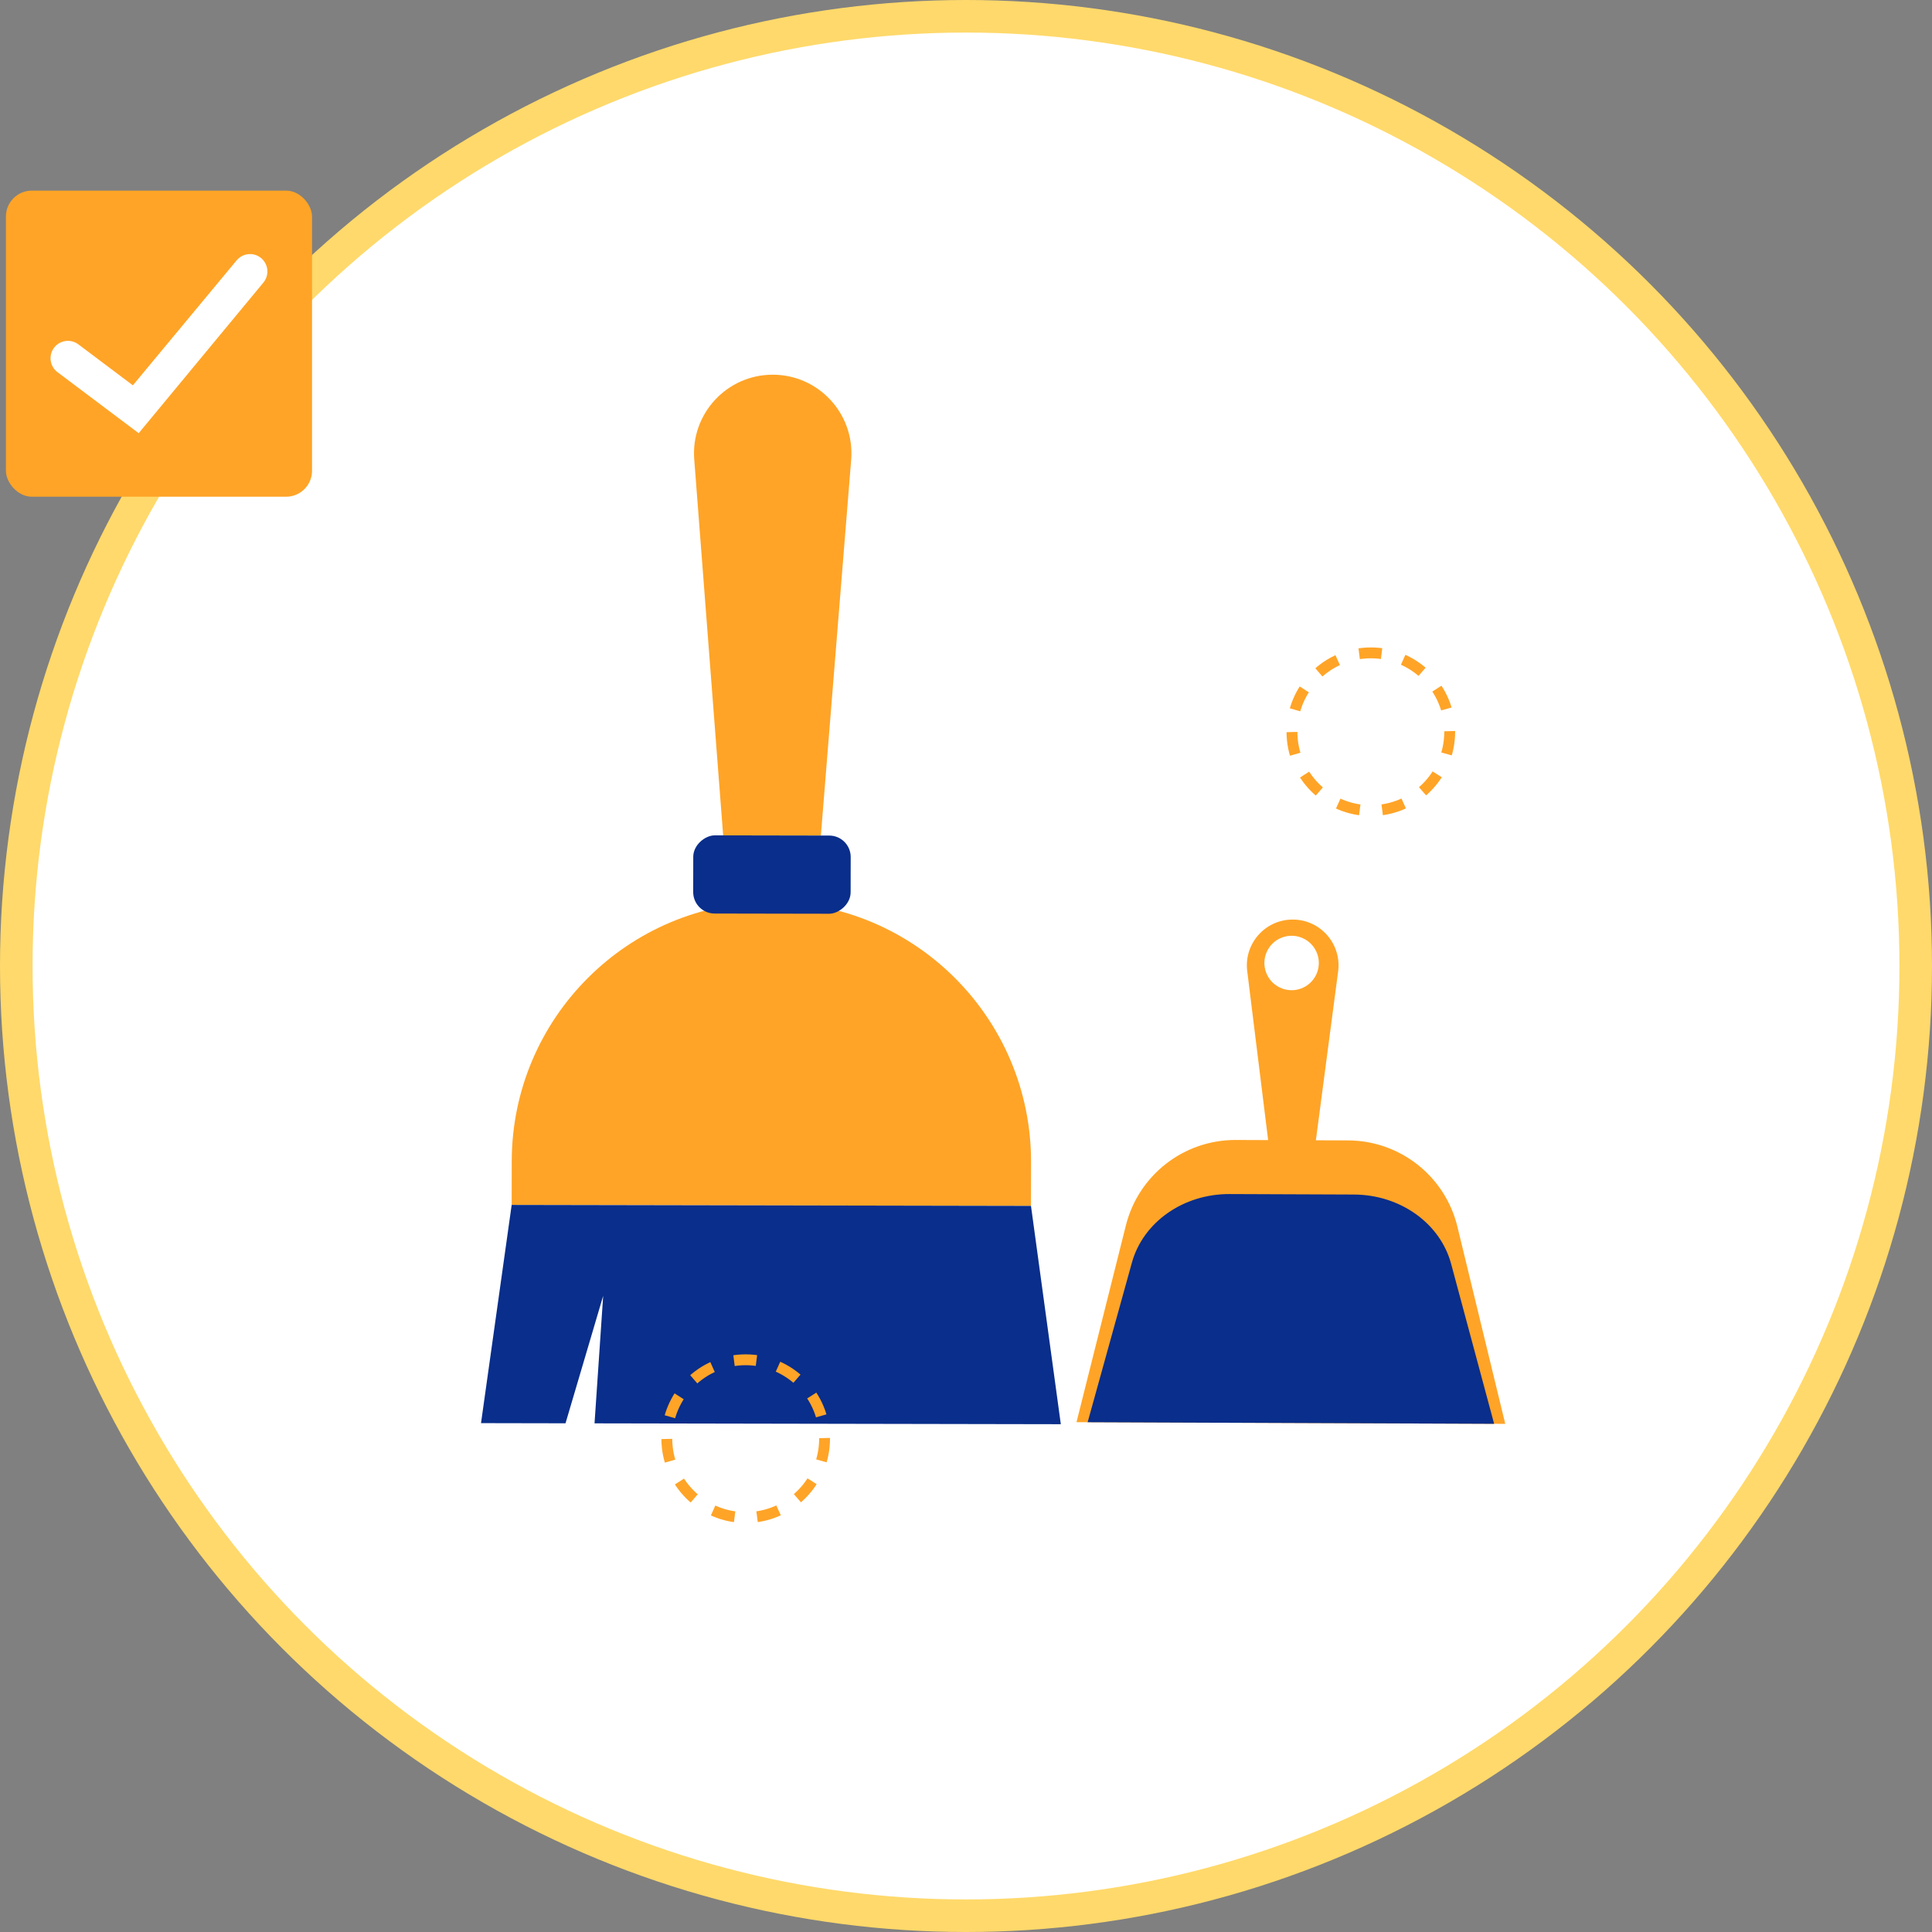 <?xml version="1.0" encoding="UTF-8"?>
<svg id="a" data-name="レイヤー 1" xmlns="http://www.w3.org/2000/svg" viewBox="0 0 178 178">
  <rect x="0" y="0" width="178" height="178" fill="#808080" stroke="none"/>
  <defs>
    <style>
      .b {
        fill: #092e8b;
      }

      .b, .c, .d {
        stroke-width: 0px;
      }

      .e {
        fill: none;
        stroke: #ffa427;
        stroke-dasharray: 0 0 2.073 2.073;
      }

      .e, .f {
        stroke-miterlimit: 10;
      }

      .f {
        stroke: #ffd96b;
        stroke-width: 3px;
      }

      .f, .c {
        fill: #fff;
      }

      .d {
        fill: #ffa427;
      }
    </style>
  </defs>
  <g>
    <circle class="f" cx="89" cy="89" r="87.5"/>
    <g>
      <rect class="d" x=".545" y="17.561" width="28.203" height="28.203" rx="2.39" ry="2.39"/>
      <path class="c" d="M5.295,34.287c-.706-.531-.849-1.537-.318-2.244.306-.406.773-.64,1.282-.64.349,0,.681.111.961.322l5.022,3.776,9.55-11.502c.308-.376.76-.59,1.243-.59.374,0,.725.126,1.015.363.683.56.783,1.572.223,2.255l-11.495,13.885-7.484-5.627Z"/>
    </g>
    <g>
      <path class="d" d="M138.684,131.184l-39.503-.155,4.55-18.131c1.165-4.641,5.345-7.889,10.13-7.87l10.346.041c4.785.019,8.94,3.299,10.068,7.949l4.408,18.166Z"/>
      <path class="b" d="M137.658,131.18l-3.96-14.73c-1.008-3.748-4.692-6.378-8.959-6.394l-11.447-.045c-4.267-.017-7.972,2.584-9.009,6.324l-4.076,14.698,37.451.147Z"/>
      <path class="d" d="M119.116,84.721h0c-2.544-.01-4.52,2.216-4.207,4.741l1.973,15.946,4.305.017,2.099-15.93c.332-2.523-1.625-4.764-4.17-4.774ZM119.854,91.081c-1.302.472-2.741-.201-3.213-1.503-.472-1.302.201-2.741,1.503-3.213s2.741.201,3.213,1.503c.472,1.302-.201,2.741-1.503,3.213Z"/>
    </g>
    <g>
      <path class="d" d="M75.629,76.982l-9.003-.017-2.664-34.635c-.324-4.217,3.014-7.816,7.244-7.808h0c4.23.008,7.555,3.619,7.215,7.835l-2.792,34.625Z"/>
      <path class="d" d="M94.987,111.101l-47.846-.088.007-4.03c.024-13.212,10.755-23.903,23.967-23.879h0c13.212.024,23.903,10.755,23.879,23.967l-.007,4.03Z"/>
      <rect class="b" x="67.519" y="73.322" width="7.203" height="14.505" rx="1.976" ry="1.976" transform="translate(-9.585 151.546) rotate(-89.894)"/>
      <polygon class="b" points="55.572 119.388 54.776 131.137 97.736 131.216 94.987 111.101 47.141 111.012 44.317 131.117 52.102 131.132 55.572 119.388"/>
    </g>
  </g>
  <circle class="e" cx="126.298" cy="67.417" r="7.267"/>
  <path class="e" d="M75.97,132.547c0,4.013-3.253,7.267-7.267,7.267s-7.267-3.253-7.267-7.267,3.253-7.267,7.267-7.267,7.267,3.253,7.267,7.267Z"/>
</svg>